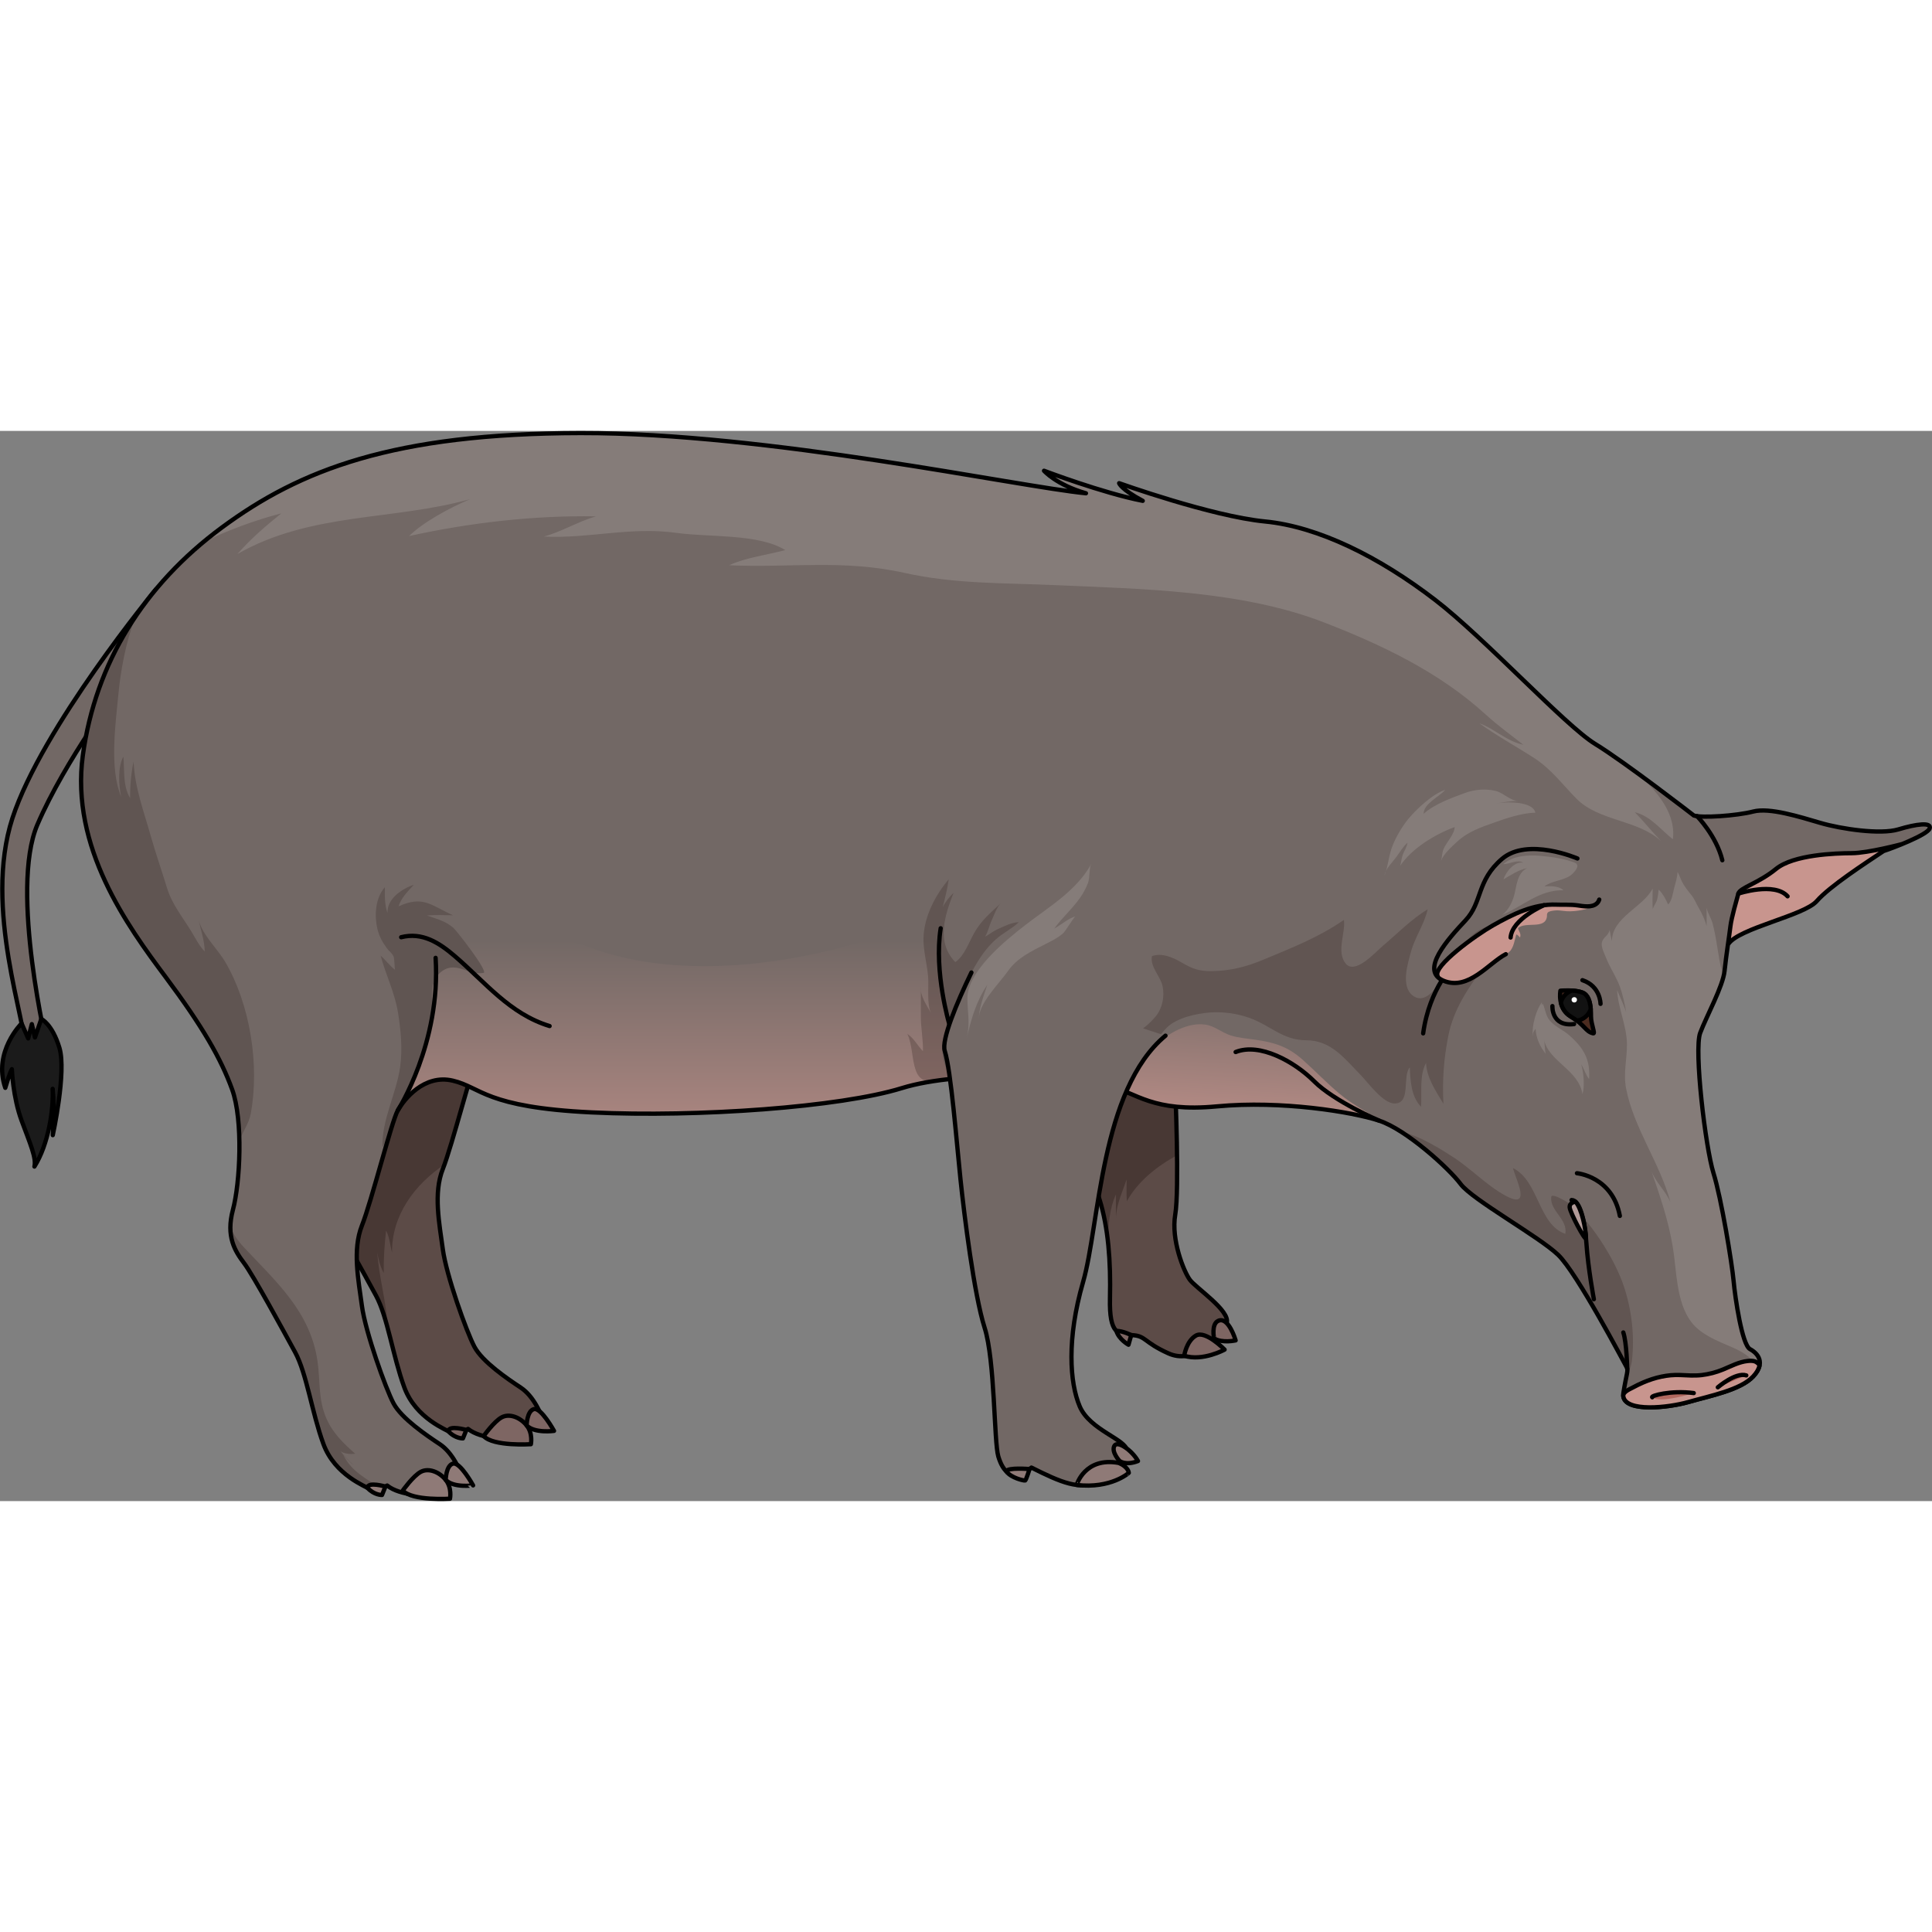 <?xml version="1.0" encoding="utf-8"?>
<!-- Created by: Science Figures, www.sciencefigures.org, Generator: Science Figures Editor -->
<!DOCTYPE svg PUBLIC "-//W3C//DTD SVG 1.1//EN" "http://www.w3.org/Graphics/SVG/1.1/DTD/svg11.dtd">
<svg version="1.1" id="Layer_1" xmlns="http://www.w3.org/2000/svg" xmlns:xlink="http://www.w3.org/1999/xlink" 
	 width="800px" height="800px" viewBox="0 0 450.534 249.564" enable-background="new 0 0 450.534 249.564"
	 xml:space="preserve">
<rect x="0" y="0" width="450.534" height="249.564" fill="#808080" stroke="none"/>
<g>
	<g>
		<g>
			<path fill="#726865" d="M36.384,36.917C36.107,37.245,9.78,69.204,2.907,90.284c-6.873,21.081,3.438,47.885,3.094,54.782
				c5.154-0.688,5.154-0.688,5.154-0.688S2.187,107.04,8.717,91.825c6.53-15.214,19.622-32.455,19.622-32.455L36.384,36.917z"/>
			<path fill="none" stroke="#000000" stroke-linecap="round" stroke-linejoin="round" stroke-miterlimit="10" d="M36.384,36.917
				C36.107,37.245,9.78,69.204,2.907,90.284c-6.873,21.081,3.438,47.885,3.094,54.782c5.154-0.688,5.154-0.688,5.154-0.688
				S2.187,107.04,8.717,91.825c6.53-15.214,19.622-32.455,19.622-32.455L36.384,36.917z"/>
			<path fill="#5C4B47" d="M156.831,145.723c-24.848-1.188-25.663-5.818-32.384-7.406c-6.722-1.586-11.405,4.43-12.831,6.969
				c-1.426,2.54-6.11,21.184-8.351,26.832c-2.24,5.649-0.814,12.683,0,18.737c0.814,6.057,5.517,19.229,7.375,22.729
				c1.858,3.5,7.712,7.476,10.779,9.501c3.067,2.024,4.832,6.274,5.575,8.454c-2.973,0.571-4.182,0.374-4.182,0.374l-4.182,3.159
				c0,0-6.411,0.15-9.478-2.34c-1.394,0.93-3.346,1.434-4.089,0.832c-0.743-0.601-8.086-3.176-10.78-10.522
				c-2.694-7.348-3.903-16.466-6.598-21.396c-2.695-4.931-9.758-17.93-11.896-20.761c-2.137-2.832-4.274-6.219-2.602-12.465
				c1.673-6.244,2.416-20.883-0.187-28.051c-2.603-7.167-6.806-14.55-15.563-26.286"/>
			<path fill="#483834" d="M90.031,186.479c0.766,1.354,0.978,3.547,1.389,5.154c-0.101-8.697,5.257-15.896,12.238-20.568
				c2.354-6.605,6.61-23.379,7.958-25.779c0.96-1.71,3.403-4.99,6.947-6.47c-3.402-2.33-7.316-3.979-10.793-4.916
				c-5.871-1.582-10.492-2.277-15.806,1.354c-5.167,3.532-8.427,8.131-11.983,13.155c-1.648,2.329-3.505,4.574-5.295,6.864
				c-0.102,5.147-0.688,10.128-1.496,13.146c-1.673,6.246,0.465,9.633,2.602,12.465c2.138,2.831,9.2,15.83,11.896,20.761
				c1.09,1.994,1.936,4.679,2.736,7.648c-0.261-6.029-2.048-11.842-2.454-17.771c0.215,1.551,0.744,3.487,1.518,4.861
				C89.435,192.965,89.669,189.752,90.031,186.479z"/>
			<path fill="#726865" d="M108.749,232.981c0,0-4.067-1.211-4.207,0.282c1.611,1.755,3.409,1.681,3.409,1.681L108.749,232.981z"/>
			<path fill="none" stroke="#000000" stroke-linecap="round" stroke-linejoin="round" stroke-miterlimit="10" d="M156.831,145.723
				c-24.848-1.188-25.663-5.818-32.384-7.406c-6.722-1.586-11.405,4.43-12.831,6.969c-1.426,2.54-6.11,21.184-8.351,26.832
				c-2.24,5.649-0.814,12.683,0,18.737c0.814,6.057,5.517,19.229,7.375,22.729c1.858,3.5,7.712,7.476,10.779,9.501
				c3.067,2.024,4.832,6.274,5.575,8.454c-2.973,0.571-4.182,0.374-4.182,0.374l-4.182,3.159c0,0-6.411,0.15-9.478-2.34
				c-1.394,0.93-3.346,1.434-4.089,0.832c-0.743-0.601-8.086-3.176-10.78-10.522c-2.694-7.348-3.903-16.466-6.598-21.396
				c-2.695-4.931-9.758-17.93-11.896-20.761c-2.137-2.832-4.274-6.219-2.602-12.465c1.673-6.244,2.416-20.883-0.187-28.051
				c-2.603-7.167-6.806-14.55-15.563-26.286"/>
			<path fill="#7E6663" stroke="#000000" stroke-linecap="round" stroke-linejoin="round" stroke-miterlimit="10" d="
				M108.749,232.981c0,0-4.067-1.211-4.207,0.282c1.611,1.755,3.409,1.681,3.409,1.681L108.749,232.981z"/>
			<path fill="#5C4B47" d="M274.06,153.519c0,0,1.002,23.366,0,29.24c-1.002,5.875,2.003,13.284,3.404,15.193
				c1.402,1.909,9.414,7.18,8.612,10.039c-0.801,2.857-3.389,3.869-3.389,3.869s-4.422,5.866-10.229,3.25
				c-5.809-2.616-5.208-4.059-8.412-4.244c-3.205-0.186-5.408-0.039-5.207-8.664c0.2-8.625-0.401-16.396-2.403-22.871
				c-2.003-6.474-6.209-18.41-6.209-18.41v-14.768"/>
			<path fill="#483834" d="M274.481,168.913c-0.092-7.678-0.422-15.394-0.422-15.394l-22.738-7.026
				c-0.398,0.542-0.764,1.108-1.095,1.7v12.729c0,0,4.206,11.937,6.209,18.41c0.933,3.017,1.551,6.325,1.937,9.86
				c0.028-3.939,0.365-7.914,1.866-11.144c-0.031,1.86-0.013,3.724-0.013,5.586c0.093-3.258,1.487-6.063,2.506-9.1
				c-0.014,1.695-0.068,3.439,0.038,5.112C265.31,175.039,269.744,171.506,274.481,168.913z"/>
			<path fill="none" stroke="#000000" stroke-linecap="round" stroke-linejoin="round" stroke-miterlimit="10" d="M274.06,153.519
				c0,0,1.002,23.366,0,29.24c-1.002,5.875,2.003,13.284,3.404,15.193c1.402,1.909,9.414,7.18,8.612,10.039
				c-0.801,2.857-3.389,3.869-3.389,3.869s-4.422,5.866-10.229,3.25c-5.809-2.616-5.208-4.059-8.412-4.244
				c-3.205-0.186-5.408-0.039-5.207-8.664c0.2-8.625-0.401-16.396-2.403-22.871c-2.003-6.474-6.209-18.41-6.209-18.41v-14.768"/>
			<path fill="#7E6663" stroke="#000000" stroke-linecap="round" stroke-linejoin="round" stroke-miterlimit="10" d="
				M276.147,215.672c0,0,0.513-3.44,2.754-4.712c2.242-1.271,6.672,3.279,6.672,3.279S280.499,217.039,276.147,215.672z"/>
			<path fill="#7E6663" stroke="#000000" stroke-linecap="round" stroke-linejoin="round" stroke-miterlimit="10" d="
				M283.137,211.639c-0.051-0.031-0.688-3.338,0.924-4.101c2.437-1.152,4.084,4.552,4.084,4.552S285.047,212.799,283.137,211.639z"
				/>
			<path fill="#7E6663" stroke="#000000" stroke-linecap="round" stroke-linejoin="round" stroke-miterlimit="10" d="
				M263.798,210.853c0,0-2.014-1.006-3.469-0.981c0.589,1.997,2.831,3.232,2.831,3.232L263.798,210.853z"/>
			<path fill="#726865" d="M402.162,125.912c-0.37,3.608-4.201,10.538-5.685,14.469c-1.482,3.93,1.235,26.733,3.09,32.665
				c1.854,5.932,4.325,21.09,4.696,25.144c0.37,4.054,1.977,14.945,3.83,15.933c1.854,0.988,3.708,3.212,0.742,6.377
				c-2.966,3.164-10.011,4.5-15.077,5.951s-15.941,2.55-15.2-2.072s1.236-5.272,0.741-6.104
				c-0.494-0.832-11.492-21.848-15.941-26.122s-20.021-12.871-22.739-16.521c-2.719-3.65-12.729-12.744-19.031-14.793
				c-6.303-2.05-22.727-4.739-37.798-3.324c-15.072,1.415-18.534-3.037-25.662-5.004c-7.129-1.968-33.605-3.658-47.863,0.757
				c-14.256,4.416-47.454,6.842-72.302,5.652s-25.663-5.819-32.384-7.406s-11.405,4.429-12.831,6.969
				c-1.426,2.539-6.11,21.183-8.351,26.831c-2.24,5.649-0.814,12.682,0,18.738c0.814,6.055,5.517,19.229,7.375,22.728
				c1.858,3.5,7.713,7.476,10.778,9.501c3.067,2.025,4.833,6.274,5.576,8.455c-2.974,0.57-4.182,0.372-4.182,0.372l-4.182,3.16
				c0,0-6.411,0.15-9.478-2.339c-1.395,0.929-3.346,1.432-4.089,0.831c-0.743-0.602-8.087-3.176-10.78-10.523
				c-2.695-7.346-3.903-16.465-6.599-21.396c-2.694-4.931-9.757-17.931-11.894-20.761c-2.138-2.831-4.275-6.219-2.603-12.464
				s2.415-20.884-0.188-28.051c-2.602-7.168-6.805-14.551-15.563-26.287s-22.2-30.185-19.247-51.666
				c2.953-21.481,14.224-39.649,32.418-53.086C69.937,9.087,91.662,0.574,135.384,0.5c43.72-0.074,101.766,12.473,117.855,14.044
				c-6.925-1.981-9.776-5.252-9.776-5.252s13.646,5.197,23.015,7.015c-5.092-2.714-5.499-4.113-5.499-4.113
				s21.589,7.721,34.013,8.927s26.597,8.229,39.716,18.321c11.539,8.877,30.347,29.335,37.271,33.556
				c6.925,4.221,23.017,16.69,23.017,16.69c1.73,0.626,10.01,0.072,13.841-0.926c3.83-0.998,10.874,1.25,15.694,2.658
				c4.819,1.407,13.964,2.773,18.166,1.503c4.202-1.27,7.785-1.722,7.292-0.223c-0.494,1.499-8.774,4.647-10.752,5.274
				c-4.325,2.884-12.605,8.259-15.571,11.669c-2.966,3.411-18.165,6.282-20.637,10.031"/>
			<path fill="#857C79" d="M341.698,84.411c-3.148,1.146-7.233,2.614-9.707,4.882c-0.05-2.354,3.665-3.995,5.042-5.59
				c-2.854,0.875-6.739,4.492-8.649,6.822c-1.52,1.854-3.162,4.673-3.916,6.953c-0.661,1.996-0.825,4.205-1.6,6.156
				c0.226-1.532,1.926-3.123,2.808-4.352c0.783-1.092,1.528-2.353,2.54-3.251c-0.101,1.003-0.759,1.873-1.109,2.826
				c-0.312,0.844-0.326,1.837-0.63,2.598c2.784-4.12,8.181-7.407,12.74-9.069c-0.044,1.708-1.89,3.495-2.562,5.069
				c-0.409,0.958-0.334,1.866-0.615,2.813c0.624-1.689,2.516-3.322,3.808-4.523c2.434-2.264,5.442-3.292,8.526-4.391
				c2.974-1.06,6.512-2.252,9.67-2.328c-0.613-2.709-6.803-2.587-9.062-2.15c1.569-0.304,3.453-0.565,5.06-0.606
				c-1.734,0.043-3.469-1.856-5.147-2.284C346.541,83.387,343.979,83.581,341.698,84.411z"/>
			<path fill="#857C79" d="M408.094,214.122c-1.854-0.987-3.46-11.879-3.83-15.933c-0.371-4.054-2.843-19.212-4.696-25.144
				c-1.854-5.932-4.572-28.735-3.09-32.665c1.312-3.476,4.455-9.292,5.422-13.088c-0.107-0.354-0.219-0.705-0.314-1.066
				c-0.994-3.774-1.211-7.729-2.231-11.418c-0.339-1.224-1.145-2.377-1.39-3.601c0.045,1.418-0.001,2.844,0.009,4.263
				c-0.384-1.449-1.069-2.939-1.829-4.224c-0.584-0.987-0.995-2.13-1.704-2.986c-0.845-1.018-1.661-2.063-2.262-3.248
				c-0.344-0.679-0.576-1.554-0.996-2.144c-0.017,1.209-0.458,2.545-0.767,3.707c-0.275,1.033-0.56,3.175-1.421,3.845
				c-0.565-1.216-1.218-2.546-2.206-3.447c-0.093,0.863-0.162,1.705-0.424,2.542c-0.164,0.529-0.979,1.637-0.947,2.125
				c-0.108-1.622-0.042-3.31-0.017-4.947c-2.122,4.305-9.517,6.772-9.507,12.273c-0.23-0.859-0.343-1.755-0.543-2.618
				c-0.261,1.447-1.531,1.649-1.807,2.986c-0.216,1.042,0.608,2.584,0.971,3.515c0.699,1.794,1.75,3.466,2.582,5.21
				c0.277,0.583,0.531,1.173,0.738,1.778c0.612,1.786,1.035,3.742,1.381,5.694c-0.561-1.694-1.369-3.295-2.107-5.128
				c0.196,4.193,2.261,8.354,2.291,12.597c0.025,3.53-0.889,6.793-0.197,10.366c1.797,9.289,7.929,17.399,10.333,26.502
				c-1.107-2.715-3.659-4.776-4.578-7.694c2.085,6.115,4.042,11.582,5.136,18.142c0.926,5.558,0.743,12.739,4.304,17.485
				c2.184,2.912,6.262,4.497,9.493,5.873c3.119,1.328,4.846,2.773,6.232,4.905C410.988,216.431,409.547,214.896,408.094,214.122z"/>
			<path fill="#857C79" d="M359.554,133.975c0.021-0.241,0-0.498-0.001-0.74c-1.283,1.745-2.373,5.303-2.118,7.967
				c0.002-0.952,0.201-1.132,0.659-1.788c0.106,2.242,1.035,4.173,2.366,5.854c-0.297-1.136-0.161-2.328-0.44-3.453
				c1.032,5.268,8.16,7.144,9.002,12.863c0.552-1.722,0.293-5.099-0.304-6.971c0.697,1.071,1.081,2.522,1.854,3.435
				c0.314-4.595-1.297-7.313-4.72-10.274c-1.241-1.073-2.759-1.729-3.95-2.832c-1.49-1.381-1.426-2.766-2.1-4.454
				c-0.317,0.342-0.369,0.677-0.483,1.1"/>
			<path opacity="0.3" fill="#392B27" d="M374.047,190.023c-2.342-3.739-5.149-7.272-7.873-9.69
				c-0.276-0.246-4.325-2.823-4.441-1.684c-0.333,3.277,3.907,5.135,3.29,8.596c-6.325-2.193-6.176-12.402-12.212-15.338
				c0.704,2.739,4.499,9.833-1.787,6.404c-4.369-2.383-7.922-6.227-12.104-8.929c-2.058-1.329-7.839-5.124-12.08-5.882
				c5.602,3.593,11.741,9.393,13.78,12.13c2.719,3.649,18.29,12.246,22.739,16.521s15.447,25.29,15.941,26.122
				c0.495,0.832,0,1.482-0.741,6.104c-0.078,0.487-0.021,0.908,0.14,1.274c-0.933-2.133,1.568-6.4,1.841-8.687
				c0.69-5.806-0.016-11.95-1.86-17.484C377.702,196.554,376.044,193.213,374.047,190.023z"/>
			<path opacity="0.3" fill="#392B27" d="M258.581,143.597c4.001-1.417,8.232-3.799,10.931-7.075
				c1.54-1.869,2.112-4.628,1.595-7.041c-0.504-2.352-2.933-4.441-2.481-6.992c2.246-0.856,4.87,0.282,6.825,1.421
				c2.563,1.494,4.053,2.093,7.071,2.065c4.334-0.039,8.118-1.001,12.129-2.681c6.576-2.755,12.874-5.184,18.733-9.255
				c0.457,2.978-1.834,7.418,0.431,10.182c2.191,2.676,6.94-2.682,8.598-4.084c3.389-2.866,6.749-6.307,10.505-8.579
				c-0.682,3.276-2.926,6.464-3.852,9.793c-0.78,2.803-2.475,8.164,0.378,10.322c4.18,3.162,8.121-6.509,9.776-8.994
				c2.118-3.181,4.172-6.119,8.056-7.261c2.312-0.679,5.769-0.219,4.493,2.979c-0.848,2.128-4.305,4.764-5.771,6.682
				c-3.661,4.792-7.041,9.9-8.242,15.91c-1.078,5.396-1.435,10.369-1.155,15.923c-1.742-2.938-3.896-5.994-4.053-9.536
				c-1.611,2.959-0.934,6.92-1.161,10.244c-2.319-2.378-2.503-6.093-2.622-9.2c-1.834,2.046,0.382,8.415-3.558,8.422
				c-2.706,0.004-6.185-4.888-7.909-6.648c-3.793-3.87-6.916-8.106-12.713-8.094c-5.457,0.012-8.482-3.583-13.349-5.261
				c-2.905-1.002-6.055-1.444-9.132-1.213c-3.156,0.237-7.67,1.232-9.996,3.515c-2.062,2.022-2.444,3.873-5.374,4.85
				C264.444,144.753,260.621,145.302,258.581,143.597z"/>
			<path fill="#857C79" d="M371.979,72.997c-6.925-4.221-25.732-24.679-37.271-33.556c-13.119-10.092-27.292-17.115-39.716-18.321
				s-34.013-8.927-34.013-8.927s0.407,1.399,5.499,4.113c-9.368-1.817-23.015-7.015-23.015-7.015s2.852,3.271,9.776,5.252
				C237.149,12.973,179.104,0.427,135.384,0.5C91.662,0.574,69.937,9.087,51.743,22.524c-1.457,1.076-2.853,2.193-4.221,3.329
				c5.826-2.747,11.99-5.066,18.086-6.624c-3.646,2.941-7.136,5.921-10.239,9.476c17.153-9.785,36.282-7.752,54.255-12.793
				c-4.689,1.998-10.839,5.28-14.239,8.613c14.146-3.115,29.023-4.846,43.575-4.598c-4.21,1.229-7.971,3.584-12.142,4.714
				c10.601,0.516,20.148-2.37,31.026-0.85c7.466,1.043,19.031,0.131,25.28,4.001c-4.274,1.136-9.234,1.751-13.09,3.534
				c14.181,0.648,26.582-1.417,40.963,1.798c11.56,2.584,23.191,2.318,34.95,2.836c20.316,0.896,43.506,1.24,62.716,8.664
				c13.563,5.242,26.976,11.643,37.728,21.45c2.81,2.562,5.845,4.781,8.832,7.104c-3.783-0.726-6.711-3.74-10.216-4.986
				c4.017,2.914,8.549,5.371,12.776,8.107c4.006,2.592,6.578,6.175,9.881,9.503c5.2,5.239,14.305,4.853,19.698,9.856
				c-2.106-2.165-4.039-4.601-6.125-6.736c3.659,0.868,6.083,4.126,8.868,6.309C391.369,85.606,378.922,77.229,371.979,72.997z"/>
			<path fill="#857C79" d="M367.815,100.93c-2.472-1.115-5.959-1.619-8.671-1.846c-2.864-0.24-6.319-0.031-8.605,1.938
				c1.39,0.064,3.369-1.214,4.681-0.316c-2.071-0.39-4.082,2.144-4.62,3.878c1.695-0.999,3.591-2.271,5.551-2.625
				c-2.407,1.067-2.478,4.273-3.081,6.435c-0.463,1.656-1.364,3.402-2.755,4.468c4.927-2.073,8.681-5.885,14.268-5.736
				c-1.089-1.077-3.028-0.978-4.428-0.916c1.78-1.341,4.209-1.274,6.043-2.514c0.917-0.62,2.985-3.041,0.352-2.882"/>
			<linearGradient id="SVGID_1_" gradientUnits="userSpaceOnUse" x1="292.637" y1="170.648" x2="295.137" y2="125.399">
				<stop  offset="0" style="stop-color:#C8958E"/>
				<stop  offset="1" style="stop-color:#726865"/>
			</linearGradient>
			<path fill="url(#SVGID_1_)" d="M303.787,146.648c-3.445-3.073-6.618-4.057-11.062-4.676c-1.845-0.257-4.018-0.446-5.757-1.006
				c-1.983-0.638-3.795-2.236-5.932-2.525c-7.628-1.033-17.463,8.683-18.034,15.869c4.694,2.019,9.465,4.266,20.787,3.203
				c15.071-1.415,31.495,1.274,37.798,3.324c0.655,0.213,1.356,0.518,2.079,0.868c-3.906-2.274-7.969-4.332-11.447-7.26
				C309.349,152.029,306.692,149.239,303.787,146.648z"/>
			<linearGradient id="SVGID_2_" gradientUnits="userSpaceOnUse" x1="156.202" y1="184.01" x2="156.202" y2="118.73">
				<stop  offset="0" style="stop-color:#C8958E"/>
				<stop  offset="1" style="stop-color:#726865"/>
			</linearGradient>
			<path fill="url(#SVGID_2_)" d="M222.067,137.417c-0.498-0.001-1.074-0.132-1.57-0.127c-0.537-3.394-1.031-6.647-1.329-10.114
				c-0.271-3.169,1.159-8.563-0.512-11.385c-2.279-3.85-5.896-0.732-9.615,0.633c-21.388,7.852-49.686,12.156-71.483,4.036
				c-3.775-1.407-7.779-2.122-11.498-3.495c-3.438-1.27-6.454-3.716-10.179-4.58c-5.442-1.262-15.201-1.437-18.381,4.464
				c-1.495,2.776-0.101,6.379,0.519,9.456c0.762,3.782,0.974,7.155,0.438,11.052c-0.566,4.12-1.434,7.876-2.669,11.91
				c-1.439,4.706-5.952,11.216-5.406,16.139l0.035,0.01c1.002-3.396,1.852-6.08,2.332-6.935c1.426-2.54,6.11-8.556,12.831-6.969
				s7.536,6.217,32.384,7.406s58.046-1.236,72.302-5.652c3.225-0.998,7.076-1.682,11.185-2.123c-0.059-0.207-0.112-0.41-0.178-0.623
				c-0.69-2.26-1.802-4.381-1.379-6.79C220.3,141.413,221.94,139.734,222.067,137.417z"/>
			<path opacity="0.3" fill="#392B27" d="M237.574,114.581c-1.548-0.031-3.737,1.06-5.138,1.718
				c-0.976,0.458-1.786,1.156-2.716,1.643c0.72-1.191,0.988-2.638,1.581-3.907c0.52-1.113,1.166-3.042,2.065-3.876
				c-2.408,2.235-4.607,4.078-6.222,6.977c-1.256,2.257-2.276,5.295-4.376,6.746c-4.497-4.69-2.481-10.821-0.398-16.164
				c-0.838,0.79-1.885,2.039-2.532,3.332c0.566-2.127,1.109-4.467,1.412-6.496c-3.098,3.669-5.637,8.467-5.883,13.37
				c-0.147,2.946,0.787,6.26,1.056,9.219c0.201,2.213-0.346,6.724,0.701,8.637c-0.966-1.765-2.642-4.077-2.38-6.171
				c0,2.359,0,4.719,0,7.078c0,2.647,0.565,5.361,0.479,7.95c-1.272-1.279-1.968-2.858-3.635-4.039
				c1.228,2.66,1.003,5.904,2.008,8.628c1.364,3.699,4.817,2.246,7.796,1.924c-0.605,0.065-1.121-8.065-0.937-8.728
				c0.542-1.938,1.091-3.867,1.875-5.72c1.58-3.734,2.682-7.581,4.63-11.153c1.4-2.568,3.137-5.123,5.357-7.063
				C233.952,117.059,236.042,116.044,237.574,114.581z"/>
			<path fill="#605552" d="M112.764,126.389c1.243-0.21-6.342-9.929-7.058-10.53c-2.004-1.683-3.83-2.009-6.152-2.864
				c1.992-0.16,4.072-0.072,6.083-0.041c-5.149-2.333-6.954-4.689-12.682-2.087c0.506-1.873,2.245-3.605,3.552-5.024
				c-2.78,0.906-6.33,3.31-6.136,6.586c-0.681-1.875-0.649-4.011-0.623-6.032c-2.233,2.534-2.479,6.588-1.737,9.737
				c0.408,1.733,1.166,3.069,2.193,4.49c0.579,0.802,1.168,1.038,1.594,1.98c0.195,0.431,0.215,2.977,0.342,3.069
				c-1.259-0.922-2.182-2.269-3.374-3.306c1.157,4.415,3.283,8.566,4.038,13.246c0.671,4.157,1.086,8.421,0.516,12.638
				c-0.833,6.161-4.374,12.551-4.125,18.734l1.479-2.435c0.889-2.981,1.637-5.29,2.075-6.071c0.237-0.424,0.574-0.948,0.987-1.513
				c1.041-3.55,3.07-6.677,4.453-10.096c1.392-3.439,2.489-6.834,2.693-10.605c0.178-3.282-0.943-7.439,1.604-9.792
				C106.056,123.177,108.974,127.03,112.764,126.389z"/>
			<g>
				<path fill="#605552" d="M80.077,238.822c0.731,0.826,1.542,1.742,2.473,2.395c-1.154-0.999-2.265-2.139-3.142-3.266
					c0.953,0.594,2.24,0.722,3.425,0.563c-2.675-2.357-5.151-4.708-6.666-8.105c-2.045-4.585-1.426-8.882-2.155-13.672
					c-1.744-11.468-9.686-18.384-17.164-26.387c-1.426-1.526-2.438-3.056-3.122-4.62c-0.024,3.758,1.586,6.213,3.199,8.349
					c2.137,2.83,9.199,15.83,11.894,20.761c2.695,4.931,3.903,14.05,6.599,21.396c2.693,7.348,10.037,9.922,10.78,10.523
					c0.497,0.402,1.535,0.303,2.586-0.08C85.57,244.319,82.019,242.802,80.077,238.822z"/>
				<path fill="#605552" d="M54.135,153.564c1.12,3.084,1.617,7.552,1.691,12.138c0.68-2.262,2.197-4.067,2.639-6.431
					c2.105-11.273-0.092-25.433-5.915-35.396c-1.853-3.169-5.518-6.447-6.305-10.129c0.531,2.45,1.468,5.154,1.501,7.665
					c-1.298-1.318-2.226-3.219-3.184-4.783c-1.992-3.25-4.461-6.278-5.593-9.975c-1.241-4.055-2.662-8.103-3.822-12.22
					c-1.587-5.634-3.738-11.308-3.99-17.238c-0.001-0.023-0.002-0.046-0.003-0.07c-0.559,2.521-0.845,5.673-0.811,8.518
					c-1.741-2.905-1.284-6.498-1.568-9.698c-1.335,2.386-1.128,6.66-0.505,9.402c-2.789-6.586-1.338-16.84-0.683-23.774
					c0.531-5.614,1.72-12.295,4.031-18.295c-6.478,9.608-10.662,20.461-12.294,32.333c-2.953,21.481,10.489,39.93,19.247,51.666
					S51.533,146.396,54.135,153.564z"/>
			</g>
			<path fill="none" stroke="#000000" stroke-linecap="round" stroke-linejoin="round" stroke-miterlimit="10" d="M339.104,124.384
				c0,0-5.748,5.39-7.231,16.108"/>
			<path fill="#C8958E" d="M372.935,109.292c-0.105,0.342-0.29,0.651-0.559,0.897c-1.164,1.062-3.238,0.625-4.555,0.448
				c-1.664-0.226-3.202-0.093-4.828-0.165c-5.299-0.234-10.264,2.245-14.895,4.87c-2.912,1.651-5.675,3.661-8.254,5.791
				c-1.162,0.96-6.001,4.477-4.251,6.309c0.722,0.756,1.894,0.954,2.896,0.999c1.36,0.061,2.783,0.376,4.086-0.244
				c1.143-0.544,2.216-1.31,3.222-2.042c1.116-0.813,1.939-1.955,3.031-2.822c0.925-0.734,2.19-1.07,3.099-1.828
				c1.059-0.884,1.282-2.821,1.651-4.061c0.382,0.005,0.601,0.469,0.888,0.688c0.333-0.923-0.304-1.36-0.471-2.18
				c1.774-1.624,6.322,0.397,6.743-2.681c0.05-0.371-0.057-0.621,0.167-0.911c0.293-0.379,1.114-0.454,1.541-0.511
				c0.736-0.098,1.421-0.012,2.111,0.084c1.113,0.156,2.349,0.11,3.452-0.063c0.898-0.141,2.531-0.32,3.101-1.131"/>
			<path fill="#C8958E" d="M443.067,96.549c-0.259,0.062-0.5,0.118-0.69,0.155c-3.646,0.705-6.871,1.756-10.556,1.766
				c-3.83,0.009-13.594,0.349-17.672,3.683c-4.078,3.333-8.403,4.365-8.773,5.749c-0.371,1.384-1.606,5.544-1.854,7.662
				c-0.306,2.614-1.028,5.598-1.097,8.456l0.604-4.345c2.472-3.749,17.671-6.62,20.637-10.031
				c2.966-3.411,11.246-8.785,15.571-11.669C439.934,97.752,441.42,97.214,443.067,96.549z"/>
			<path fill="#726865" d="M443.569,96.345"/>
			<path fill="none" stroke="#000000" stroke-linecap="round" stroke-linejoin="round" stroke-miterlimit="10" d="M443.569,96.345
				c0,0-7.917,2.115-11.748,2.125c-3.83,0.009-13.594,0.349-17.672,3.683c-4.078,3.333-8.403,4.365-8.773,5.749
				c-0.371,1.384-1.606,5.544-1.854,7.662c-0.247,2.117-0.988,6.741-1.359,10.349c-0.37,3.608-4.201,10.538-5.685,14.469
				c-1.482,3.93,1.235,26.733,3.09,32.665c1.854,5.932,4.325,21.09,4.696,25.144c0.37,4.054,1.977,14.945,3.83,15.933
				c1.854,0.988,3.708,3.212,0.742,6.377c-2.966,3.164-10.011,4.5-15.077,5.951s-15.941,2.55-15.2-2.072s1.236-5.272,0.741-6.104
				c-0.494-0.832-11.492-21.848-15.941-26.122s-20.021-12.871-22.739-16.521c-2.719-3.65-12.729-12.744-19.031-14.793
				c-6.303-2.05-22.727-4.739-37.798-3.324c-15.072,1.415-18.534-3.037-25.662-5.004c-7.129-1.968-33.605-3.658-47.863,0.757
				c-14.256,4.416-47.454,6.842-72.302,5.652s-25.663-5.819-32.384-7.406s-11.405,4.429-12.831,6.969
				c-1.426,2.539-6.11,21.183-8.351,26.831c-2.24,5.649-0.814,12.682,0,18.738c0.814,6.055,5.517,19.229,7.375,22.728
				c1.858,3.5,7.713,7.476,10.778,9.501c3.067,2.025,4.833,6.274,5.576,8.455c-2.974,0.57-4.182,0.372-4.182,0.372l-4.182,3.16
				c0,0-6.411,0.15-9.478-2.339c-1.395,0.929-3.346,1.432-4.089,0.831c-0.743-0.602-8.087-3.176-10.78-10.523
				c-2.695-7.346-3.903-16.465-6.599-21.396c-2.694-4.931-9.757-17.931-11.894-20.761c-2.138-2.831-4.275-6.219-2.603-12.464
				s2.415-20.884-0.188-28.051c-2.602-7.168-6.805-14.551-15.563-26.287s-22.2-30.185-19.247-51.666
				c2.953-21.481,14.224-39.649,32.418-53.086C69.937,9.087,91.662,0.574,135.384,0.5c43.72-0.074,101.766,12.473,117.855,14.044
				c-6.925-1.981-9.776-5.252-9.776-5.252s13.646,5.197,23.015,7.015c-5.092-2.714-5.499-4.113-5.499-4.113
				s21.589,7.721,34.013,8.927s26.597,8.229,39.716,18.321c11.539,8.877,30.347,29.335,37.271,33.556
				c6.925,4.221,23.017,16.69,23.017,16.69c1.73,0.626,10.01,0.072,13.841-0.926c3.83-0.998,10.874,1.25,15.694,2.658
				c4.819,1.407,13.964,2.773,18.166,1.503c4.202-1.27,7.785-1.722,7.292-0.223c-0.494,1.499-8.774,4.647-10.752,5.274
				c-4.325,2.884-12.605,8.259-15.571,11.669c-2.966,3.411-18.165,6.282-20.637,10.031"/>
			<path fill="none" stroke="#000000" stroke-linecap="round" stroke-linejoin="round" stroke-miterlimit="10" d="M372.935,109.292
				c-0.105,0.342-0.29,0.651-0.559,0.897c-1.164,1.062-3.238,0.625-4.555,0.448c-1.664-0.226-3.202-0.093-4.828-0.165
				c-5.299-0.234-10.264,2.245-14.895,4.87c-3.986,2.261-13.951,9.45-12.864,11.731"/>
			<path fill="none" stroke="#000000" stroke-linecap="round" stroke-linejoin="round" stroke-miterlimit="10" d="M367.847,99.709
				c0,0-11.596-5.022-17.574,0.088c-5.979,5.11-4.528,10.086-8.515,14.339c-3.987,4.252-10.872,11.779-5.073,14.108
				c5.798,2.331,10.451-4.14,14.466-6.221"/>
			<path fill="none" stroke="#000000" stroke-linecap="round" stroke-linejoin="round" stroke-miterlimit="10" d="M360.046,110.602
				c0,0-7.418,3.17-7.78,7.542"/>
			<path fill="#4C2C20" d="M371.532,140.489c0.532,0.116-0.519-2.125-0.519-3.94s-0.085-4.835-1.987-5.572
				c-1.902-0.738-5.142-0.435-5.142-0.435s-0.822,4.118,2.462,6.059C369.631,138.542,369.717,140.091,371.532,140.489z"/>
			<path fill="none" stroke="#000000" stroke-linecap="round" stroke-linejoin="round" stroke-miterlimit="10" d="M371.532,140.489
				c0.532,0.116-0.519-2.125-0.519-3.94s-0.085-4.835-1.987-5.572c-1.902-0.738-5.142-0.435-5.142-0.435s-0.822,4.118,2.462,6.059
				C369.631,138.542,369.717,140.091,371.532,140.489z"/>
			<path fill="#121212" d="M370.954,134.812c-0.133-1.595-0.56-3.306-1.928-3.836c-0.721-0.279-1.631-0.409-2.485-0.464
				c-1.27,0.441-2.256,1.522-2.555,2.834c0.279,1.15,0.93,2.409,2.36,3.254c0.541,0.321,0.989,0.628,1.379,0.923
				C369.246,137.334,370.503,136.234,370.954,134.812z"/>
			<path fill="none" stroke="#000000" stroke-linecap="round" stroke-linejoin="round" stroke-miterlimit="10" d="M370.954,134.812
				c-0.133-1.595-0.56-3.306-1.928-3.836c-0.721-0.279-1.631-0.409-2.485-0.464c-1.27,0.441-2.256,1.522-2.555,2.834
				c0.279,1.15,0.93,2.409,2.36,3.254c0.541,0.321,0.989,0.628,1.379,0.923C369.246,137.334,370.503,136.234,370.954,134.812z"/>
			<path fill="none" stroke="#000000" stroke-linecap="round" stroke-linejoin="round" stroke-miterlimit="10" d="M362.016,134.129
				c0,0-0.28,4.87,5.053,4.193"/>
			<path fill="none" stroke="#000000" stroke-linecap="round" stroke-linejoin="round" stroke-miterlimit="10" d="M373.235,133.61
				c0,0,0-4.135-4.221-5.522"/>
			<path fill="#8F7A77" stroke="#000000" stroke-linecap="round" stroke-linejoin="round" stroke-miterlimit="10" d="
				M89.881,246.176c0,0-4.067-1.212-4.207,0.281c1.611,1.755,3.409,1.682,3.409,1.682L89.881,246.176z"/>
			<path fill="none" stroke="#000000" stroke-linecap="round" stroke-linejoin="round" stroke-miterlimit="10" d="M405.376,107.901
				c0,0,8.415-2.787,11.482,0.631"/>
			<path fill="none" stroke="#000000" stroke-linecap="round" stroke-linejoin="round" stroke-miterlimit="10" d="M395.754,89.847
				c0,0,4.481,4.563,5.883,10.276"/>
			<path fill="none" stroke="#000000" stroke-linecap="round" stroke-linejoin="round" stroke-miterlimit="10" d="M321.588,160.837
				c0,0-10.455-4.485-15.113-9.143c-4.659-4.658-12.744-9.087-18.33-6.849"/>
			<path fill="none" stroke="#000000" stroke-linecap="round" stroke-linejoin="round" stroke-miterlimit="10" d="M379.464,218.681
				c0,0-0.131-6.138-0.917-8.444"/>
			<path fill="#C8958E" d="M408.836,220.499c0.834-0.891,1.276-1.703,1.456-2.439c0.099-0.409-0.774-0.977-1.064-1.073
				c-0.522-0.177-1.131-0.15-1.686-0.095c-2.003,0.203-3.86,1.209-5.723,1.978c-1.607,0.663-3.297,1.108-4.996,1.307
				c-1.697,0.198-3.342,0.061-5.021-0.013c-2.925-0.129-5.882,0.563-8.635,1.747c-0.82,0.354-1.625,0.742-2.411,1.174
				c-0.712,0.39-2.356,1.013-2.207,2.051c0.535,3.732,10.442,2.682,15.21,1.315C398.825,224.999,405.87,223.663,408.836,220.499z"/>
			<path fill="none" stroke="#000000" stroke-linecap="round" stroke-linejoin="round" stroke-miterlimit="10" d="M408.836,220.499
				c0.834-0.891,1.276-1.703,1.456-2.439c0.099-0.409-0.774-0.977-1.064-1.073c-0.522-0.177-1.131-0.15-1.686-0.095
				c-2.003,0.203-3.86,1.209-5.723,1.978c-1.607,0.663-3.297,1.108-4.996,1.307c-1.697,0.198-3.342,0.061-5.021-0.013
				c-2.925-0.129-5.882,0.563-8.635,1.747c-0.82,0.354-1.625,0.742-2.411,1.174c-0.712,0.39-2.356,1.013-2.207,2.051
				c0.535,3.732,10.442,2.682,15.21,1.315C398.825,224.999,405.87,223.663,408.836,220.499z"/>
			<path fill="none" stroke="#000000" stroke-linecap="round" stroke-linejoin="round" stroke-miterlimit="10" d="M221.39,138.387
				c0,0-3.644-12.174-2.027-22.402"/>
			<path fill="#726865" d="M226.53,126.301c-3.452,7.12-7.035,15.743-6.218,18.282c1.453,4.513,2.802,21.659,3.669,29.946
				c0.866,8.288,3.174,26.91,5.621,34.588c2.447,7.677,2.174,26.657,3.205,30.055c1.033,3.398,3.143,6.305,7.715,2.576
				c6.943,3.481,11.328,5.374,15.53,3.188c4.202-2.188,4.823-4.271,4.823-4.271s2.119-0.249,1.932-2.873
				c-0.188-2.625-8.664-4.781-11.014-10.299c-2.352-5.517-3.06-15.781,0.782-29.04c3.842-13.258,3.996-44.772,19.212-57.42"/>
			<path fill="#857C79" d="M239.034,115.283c5.486-4.255,12.014-8.029,15.438-14.303c-0.533,0.978-0.29,3.23-0.764,4.463
				c-0.438,1.139-1.063,2.307-1.758,3.313c-1.79,2.597-4.239,4.726-6.097,7.288c1.552-0.806,3.325-2.418,4.912-2.813
				c-0.306,0.076-2.303,3.455-2.882,3.953c-1.284,1.102-2.62,1.743-4.134,2.506c-3.192,1.61-6.615,3.25-8.705,6.281
				c-1.841,2.672-7.107,7.785-6.745,11.316c-0.213-2.075,1.259-6.032,1.934-8.12c-2.713,4.101-3.681,7.852-4.81,12.447
				c0.846-3.442,0.201-6.014,0.173-9.227C225.541,126.036,234.489,118.807,239.034,115.283z"/>
			<path fill="none" stroke="#000000" stroke-linecap="round" stroke-linejoin="round" stroke-miterlimit="10" d="M226.53,126.301
				c-3.452,7.12-7.035,15.743-6.218,18.282c1.453,4.513,2.802,21.659,3.669,29.946c0.866,8.288,3.174,26.91,5.621,34.588
				c2.447,7.677,2.174,26.657,3.205,30.055c1.033,3.398,3.143,6.305,7.715,2.576c6.943,3.481,11.328,5.374,15.53,3.188
				c4.202-2.188,4.823-4.271,4.823-4.271s2.119-0.249,1.932-2.873c-0.188-2.625-8.664-4.781-11.014-10.299
				c-2.352-5.517-3.06-15.781,0.782-29.04c3.842-13.258,3.996-44.772,19.212-57.42"/>
			<path fill="#8F7A77" stroke="#000000" stroke-linecap="round" stroke-linejoin="round" stroke-miterlimit="10" d="
				M251.097,245.804c-0.061-0.008,1.877-6.592,9.779-5.139c2.321,0.957,2.354,2.323,2.354,2.323S259.076,246.732,251.097,245.804z"
				/>
			<path fill="#8F7A77" stroke="#000000" stroke-linecap="round" stroke-linejoin="round" stroke-miterlimit="10" d="
				M261.07,240.199c0,0-1.935-2.072-1.221-3.487c0.713-1.415,4.179,1.075,5.523,3.512
				C262.458,241.348,261.07,240.199,261.07,240.199z"/>
			<path fill="#8F7A77" stroke="#000000" stroke-linecap="round" stroke-linejoin="round" stroke-miterlimit="10" d="
				M240.08,242.094c0,0-5.131-0.438-5.418,0.523c1.071,1.542,4.153,2.226,4.393,2.142S240.08,242.094,240.08,242.094z"/>
			<path fill="#7E6663" stroke="#000000" stroke-linecap="round" stroke-linejoin="round" stroke-miterlimit="10" d="
				M112.79,234.398c0,0,2.4-3.392,4.197-4.363c1.799-0.973,4.318-0.013,5.826,1.878c1.508,1.889,0.987,4.385,0.987,4.385
				S115.026,236.865,112.79,234.398z"/>
			<path fill="#7E6663" stroke="#000000" stroke-linecap="round" stroke-linejoin="round" stroke-miterlimit="10" d="
				M122.813,231.913c0,0,0.041-3.358,1.697-3.801c1.655-0.442,4.684,5.08,4.684,5.08S124.618,233.822,122.813,231.913z"/>
			<path fill="#8F7A77" stroke="#000000" stroke-linecap="round" stroke-linejoin="round" stroke-miterlimit="10" d="
				M93.921,247.109c0,0,2.4-3.393,4.199-4.364c1.798-0.971,4.318-0.012,5.825,1.878c1.507,1.891,0.987,4.386,0.987,4.386
				S96.158,249.575,93.921,247.109z"/>
			<path fill="#8F7A77" stroke="#000000" stroke-linecap="round" stroke-linejoin="round" stroke-miterlimit="10" d="
				M103.945,244.623c0,0,0.041-3.357,1.696-3.8c1.656-0.443,4.684,5.081,4.684,5.081S105.749,246.533,103.945,244.623z"/>
			<circle fill="#FFFFFF" cx="367.113" cy="132.665" r="0.625"/>
			<path fill="#1B1B1B" d="M5.034,138.175c0,0-6.714,6.6-3.802,15.021c1.093-3.714,1.535-4.351,1.535-4.351
				s0.243,6.536,2.267,11.983s3.48,8.749,2.994,10.723c3.277-5.194,4.491-13.286,4.248-18.124c0.485,4.457,0.03,10.8,0.03,10.8
				s3.247-14.781,1.548-20.371c-1.7-5.59-4.225-6.715-4.225-6.715l-1.479,4.305l-0.728-3.107l-0.851,3.335L5.034,138.175z"/>
			<path fill="none" stroke="#000000" stroke-linecap="round" stroke-linejoin="round" stroke-miterlimit="10" d="M5.034,138.175
				c0,0-6.714,6.6-3.802,15.021c1.093-3.714,1.535-4.351,1.535-4.351s0.243,6.536,2.267,11.983s3.48,8.749,2.994,10.723
				c3.277-5.194,4.491-13.286,4.248-18.124c0.485,4.457,0.03,10.8,0.03,10.8s3.247-14.781,1.548-20.371
				c-1.7-5.59-4.225-6.715-4.225-6.715l-1.479,4.305l-0.728-3.107l-0.851,3.335L5.034,138.175z"/>
		</g>
		<path fill="none" stroke="#000000" stroke-linecap="round" stroke-linejoin="round" stroke-miterlimit="10" d="M92.748,158.481
			c0,0,10.099-15.68,8.833-35.599"/>
		<path fill="none" stroke="#000000" stroke-linecap="round" stroke-linejoin="round" stroke-miterlimit="10" d="M93.555,118.07
			c4.913-1.235,8.82,1.264,12.463,4.381c7.156,6.124,12.818,13.485,22.147,16.337"/>
	</g>
	<path fill="none" stroke="#000000" stroke-linecap="round" stroke-linejoin="round" stroke-miterlimit="10" d="M371.683,202.484
		c0,0-1.36-7.268-1.73-12.939s-1.59-10.188-3.465-10.189"/>
	<path fill="#B19A98" stroke="#000000" stroke-linecap="round" stroke-linejoin="round" stroke-miterlimit="10" d="M367.424,179.767
		c0,0-1.496,0.081-1.379,1.331s3.592,7.807,3.809,7.187C369.836,186.062,368.803,181.29,367.424,179.767z"/>
	<path fill="none" stroke="#000000" stroke-linecap="round" stroke-linejoin="round" stroke-miterlimit="10" d="M367.738,173.107
		c0,0,8.271,0.721,10.003,9.954"/>
	<path fill="#B1695F" d="M385.294,225.356c-0.443-0.344,4.383-1.687,9.684-0.982C394.978,224.374,387.226,226.853,385.294,225.356z"
		/>
	<path fill="#B1695F" d="M400.588,223.027c0,0,4.183-3.587,6.638-2.775"/>
	<path fill="none" stroke="#000000" stroke-linecap="round" stroke-linejoin="round" stroke-miterlimit="10" d="M385.294,225.356
		c-0.443-0.344,4.383-1.687,9.684-0.982"/>
	<path fill="none" stroke="#000000" stroke-linecap="round" stroke-linejoin="round" stroke-miterlimit="10" d="M400.588,223.027
		c0,0,4.183-3.587,6.638-2.775"/>
</g>
</svg>